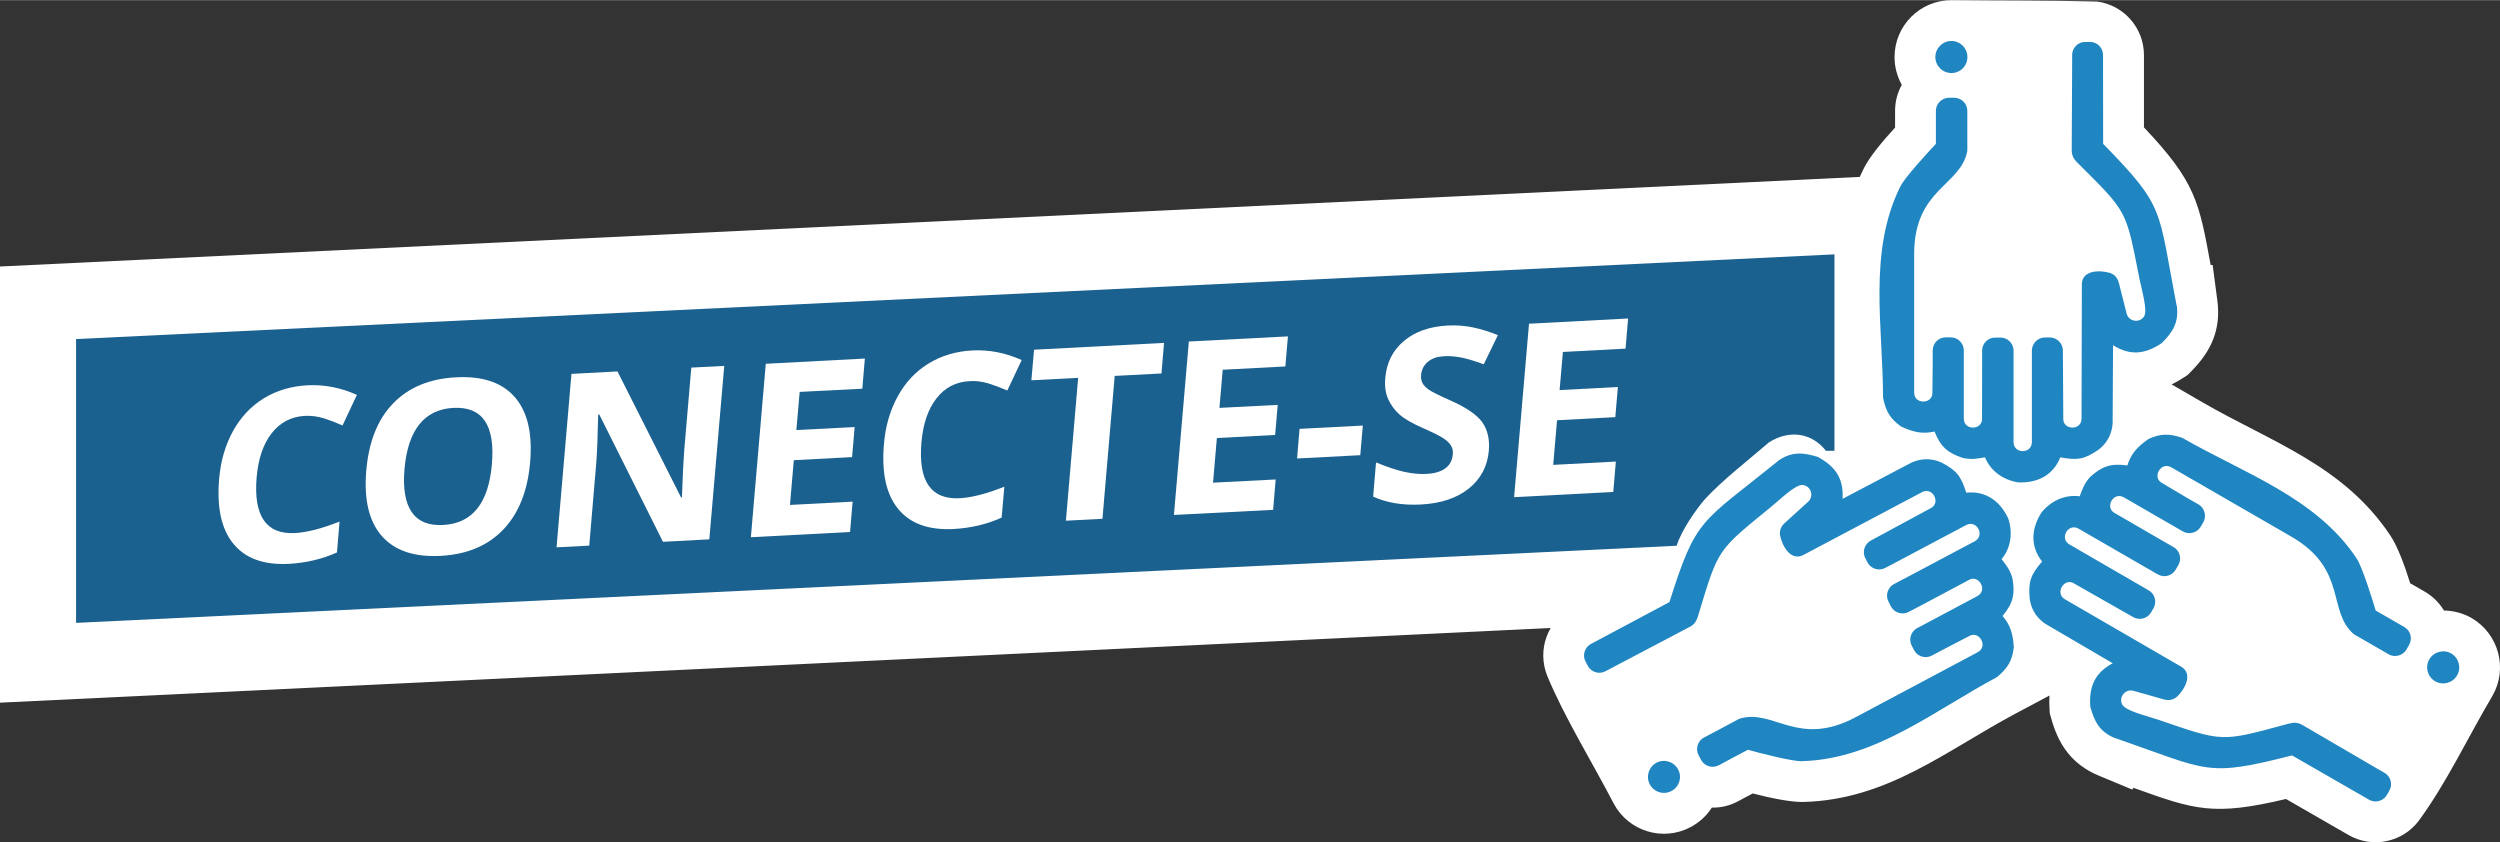<?xml version="1.0" encoding="UTF-8"?>
<!DOCTYPE svg PUBLIC "-//W3C//DTD SVG 1.1//EN" "http://www.w3.org/Graphics/SVG/1.1/DTD/svg11.dtd">
<!-- Creator: CorelDRAW 2018 (64 Bit Versão de avaliação) -->
<svg xmlns="http://www.w3.org/2000/svg" xml:space="preserve" width="184px" height="62px" version="1.1" style="shape-rendering:geometricPrecision; text-rendering:geometricPrecision; image-rendering:optimizeQuality; fill-rule:evenodd; clip-rule:evenodd"
viewBox="0 0 23.466 7.904"
 xmlns:xlink="http://www.w3.org/1999/xlink">
 <rect x="0" y="0" width="23.466" height="7.904" fill="#333333" stroke="none"/>
 <defs>
  <style type="text/css">
   <![CDATA[
    .fil2 {fill:#1B6190}
    .fil1 {fill:#1F86C2}
    .fil0 {fill:white}
    .fil3 {fill:white;fill-rule:nonzero}
   ]]>
  </style>
 </defs>
 <g id="Camada_x0020_1">
  <g id="_1568790860592">
   <polygon class="fil0" points="16.787,4.939 16.773,4.951 16.773,4.96 16.766,4.966 16.766,4.973 16.76,4.979 16.76,4.982 16.753,4.988 16.753,5.362 16.746,5.362 16.746,5.369 16.427,5.369 16.382,5.46 16.279,5.81 16.261,5.811 16.259,5.816 16.149,5.816 0,6.594 0,2.5 17.932,1.636 17.932,4.944 16.791,4.944 "/>
   <path class="fil0" d="M17.851 0.795c-0.043,-0.078 -0.068,-0.166 -0.068,-0.261 0,-0.295 0.239,-0.534 0.534,-0.534 0.445,0.005 0.923,0.001 1.367,0.013 0.251,0.033 0.44,0.248 0.44,0.502l0 0.679c0.483,0.511 0.517,0.694 0.626,1.292l0.019 0 0.044 0.334c0.036,0.275 -0.06,0.479 -0.251,0.67l-0.027 0.027 -0.031 0.021c-0.04,0.026 -0.08,0.049 -0.12,0.069l0.288 0.167c0.649,0.375 1.328,0.593 1.766,1.253 0.069,0.103 0.137,0.291 0.185,0.446l0.137 0.079c0.076,0.044 0.137,0.106 0.18,0.177 0.088,0.001 0.178,0.024 0.26,0.071 0.254,0.148 0.342,0.475 0.195,0.73 -0.227,0.383 -0.432,0.821 -0.695,1.177 -0.154,0.2 -0.435,0.256 -0.654,0.13l-0.589 -0.339c-0.684,0.163 -0.859,0.101 -1.432,-0.105l-0.01 0.017 -0.31 -0.129c-0.257,-0.106 -0.385,-0.291 -0.455,-0.552l-0.01 -0.036 -0.002 -0.038c-0.003,-0.044 -0.003,-0.087 -0.001,-0.128l-0.31 0.165c-0.662,0.352 -1.206,0.812 -1.998,0.834 -0.122,0.003 -0.319,-0.039 -0.477,-0.08l-0.139 0.074c-0.078,0.042 -0.162,0.061 -0.245,0.059 -0.048,0.075 -0.115,0.138 -0.199,0.183 -0.26,0.138 -0.583,0.04 -0.722,-0.221 -0.193,-0.373 -0.467,-0.817 -0.625,-1.201 -0.095,-0.241 0.002,-0.514 0.231,-0.636l0.6 -0.32c0.223,-0.664 0.369,-0.781 0.843,-1.155l-0.009 -0.018 0.277 -0.197c0.227,-0.162 0.452,-0.173 0.71,-0.094l0.036 0.011 0.034 0.018c0.016,0.009 0.032,0.018 0.047,0.027l0.001 -0.24c0,-0.75 -0.151,-1.447 0.202,-2.156 0.054,-0.111 0.184,-0.264 0.294,-0.384l0 -0.157c0,-0.089 0.023,-0.172 0.063,-0.244z"/>
   <path class="fil1" d="M19.339 4.291c0.162,0.031 0.228,0.018 0.358,-0.071l0 0c0.066,-0.05 0.124,-0.128 0.133,-0.246l0.004 -0.735c0.165,0.102 0.303,0.083 0.457,-0.02 0.102,-0.102 0.162,-0.192 0.142,-0.35l-0.002 0c-0.177,-0.916 -0.102,-0.92 -0.69,-1.52l-0.001 -0.834c0,-0.062 -0.046,-0.114 -0.106,-0.122 -0.025,-0.002 -0.052,0 -0.077,0 -0.061,0.008 -0.107,0.06 -0.107,0.122l0 0.094 -0.004 0.802c0,0.021 0.004,0.041 0.013,0.06l0 0 0.007 0.014 0 0 0.021 0.028 0.021 0.021c0.464,0.462 0.446,0.433 0.573,1.077 0.022,0.112 0.081,0.304 0.043,0.359 -0.044,0.065 -0.145,0.046 -0.163,-0.03l-0.072 -0.284c-0.01,-0.044 -0.04,-0.083 -0.085,-0.096 -0.098,-0.029 -0.263,-0.026 -0.263,0.109l0 0.049 -0.003 1.209c0,0.113 -0.164,0.11 -0.171,0.011l-0.004 -0.635 0 -0.014 0 -0.006 0 -0.008 -0.001 0c-0.007,-0.061 -0.059,-0.109 -0.122,-0.109l-0.045 0c-0.067,0 -0.123,0.056 -0.123,0.123l0 0.095 0 0.764c0,0.113 -0.172,0.113 -0.172,0l0 -0.736 0 0 0 -0.039 0 -0.07 0 0 0 -0.014c0,-0.067 -0.055,-0.122 -0.122,-0.122l-0.051 0c-0.067,0 -0.122,0.055 -0.122,0.122l0 0.123 -0.001 0.526c-0.006,0.099 -0.171,0.102 -0.171,-0.011l0 -0.631 0 0 0 -0.008c0,-0.068 -0.055,-0.123 -0.122,-0.123l-0.048 0c-0.067,0 -0.122,0.055 -0.122,0.123l0 0.121 -0.003 0.285c-0.007,0.099 -0.171,0.101 -0.171,-0.011l0 -1.299c0,-0.616 0.437,-0.639 0.499,-0.969l0 -0.253 0 -0.104 0 -0.019c0,-0.067 -0.055,-0.123 -0.122,-0.123l-0.03 0 -0.023 0c-0.066,0.002 -0.12,0.056 -0.12,0.123l0 0.123 0 0.187c-0.059,0.061 -0.305,0.329 -0.334,0.402l-0.001 0c-0.304,0.615 -0.161,1.318 -0.161,1.985l0.001 0c0.026,0.124 0.065,0.192 0.168,0.266l0 0c0.118,0.054 0.201,0.072 0.314,0.047l0 0.002 0.001 0c0.058,0.146 0.128,0.2 0.265,0.246l0 0c0.087,0.018 0.133,0.006 0.208,-0.006 0.053,0.131 0.174,0.213 0.31,0.235l0 0c0.18,0.008 0.328,-0.064 0.397,-0.235zm-0.883 0.332c-0.049,-0.157 -0.092,-0.21 -0.231,-0.282l0 0c-0.075,-0.035 -0.172,-0.049 -0.28,-0.002l-0.65 0.342c0.012,-0.194 -0.07,-0.306 -0.233,-0.394 -0.138,-0.042 -0.245,-0.053 -0.375,0.039l0.001 0.001c-0.726,0.587 -0.765,0.523 -1.018,1.323l-0.737 0.393c-0.054,0.029 -0.078,0.094 -0.057,0.151 0.01,0.023 0.024,0.046 0.036,0.068 0.036,0.05 0.104,0.066 0.158,0.037l0.083 -0.044 0.709 -0.373c0.019,-0.01 0.035,-0.023 0.048,-0.04l-0.001 0 0.01 -0.013 0 0 0.014 -0.031 0.009 -0.029c0.19,-0.626 0.173,-0.597 0.681,-1.012 0.089,-0.072 0.231,-0.214 0.298,-0.206 0.078,0.008 0.109,0.106 0.05,0.158l-0.217 0.197c-0.034,0.029 -0.055,0.074 -0.045,0.12 0.02,0.1 0.101,0.244 0.22,0.181l0.043 -0.023 1.069 -0.566c0.099,-0.052 0.174,0.094 0.09,0.146l-0.559 0.302 -0.012 0.007 -0.006 0.003 -0.007 0.004 0.001 0.001c-0.051,0.034 -0.068,0.103 -0.039,0.158l0.021 0.04c0.032,0.059 0.107,0.082 0.166,0.05l0.084 -0.044 0.675 -0.358c0.1,-0.053 0.18,0.098 0.081,0.152l-0.65 0.345 0 0 -0.035 0.018 -0.062 0.033 0 0 -0.012 0.006c-0.059,0.032 -0.082,0.107 -0.05,0.166l0.023 0.045c0.032,0.059 0.107,0.082 0.166,0.05l0.109 -0.057 0.464 -0.247c0.09,-0.041 0.17,0.103 0.071,0.156l-0.558 0.297 0 0 -0.007 0.003c-0.059,0.032 -0.082,0.107 -0.05,0.166l0.022 0.042c0.031,0.059 0.106,0.082 0.166,0.05l0.106 -0.056 0.254 -0.132c0.09,-0.04 0.17,0.104 0.07,0.157l-1.146 0.61c-0.544,0.289 -0.77,-0.086 -1.091,0.014l-0.223 0.119 -0.091 0.048 -0.018 0.009c-0.059,0.032 -0.082,0.107 -0.05,0.166l0.014 0.027 0.01 0.019c0.033,0.058 0.106,0.08 0.165,0.049l0.108 -0.058 0.166 -0.088c0.082,0.024 0.433,0.115 0.511,0.107l0 0c0.687,-0.02 1.241,-0.477 1.829,-0.79l0 -0.001c0.097,-0.081 0.139,-0.148 0.155,-0.273l0.001 0c-0.008,-0.129 -0.031,-0.211 -0.106,-0.299l0.001 -0.001 0 0c0.101,-0.121 0.117,-0.208 0.092,-0.351l0 0c-0.024,-0.085 -0.056,-0.12 -0.102,-0.181 0.09,-0.108 0.106,-0.253 0.062,-0.383l0 0c-0.077,-0.163 -0.211,-0.26 -0.394,-0.241zm-2.97 2.738c-0.039,-0.073 -0.011,-0.164 0.062,-0.203 0.073,-0.039 0.164,-0.011 0.203,0.062 0.04,0.073 0.012,0.164 -0.062,0.203 -0.073,0.039 -0.164,0.012 -0.203,-0.062zm3.682 -2.092c-0.108,0.125 -0.13,0.189 -0.117,0.346l0 0c0.01,0.082 0.049,0.172 0.146,0.238l0.634 0.371c-0.171,0.092 -0.223,0.221 -0.211,0.406 0.038,0.139 0.085,0.236 0.232,0.297l0.001 -0.001c0.882,0.305 0.848,0.371 1.661,0.163l0.723 0.416c0.054,0.031 0.122,0.016 0.159,-0.032 0.014,-0.02 0.026,-0.044 0.038,-0.066 0.024,-0.057 0.002,-0.123 -0.051,-0.154l-0.082 -0.047 -0.692 -0.404c-0.018,-0.01 -0.038,-0.017 -0.059,-0.019l0 0 -0.015 -0.001 -0.001 0 -0.034 0.005 -0.029 0.007c-0.632,0.171 -0.598,0.17 -1.219,-0.042 -0.108,-0.036 -0.304,-0.082 -0.333,-0.142 -0.034,-0.071 0.032,-0.149 0.108,-0.127l0.282 0.08c0.043,0.013 0.091,0.007 0.126,-0.026 0.074,-0.07 0.153,-0.215 0.037,-0.282l-0.042 -0.024 -1.047 -0.607c-0.097,-0.056 -0.012,-0.198 0.076,-0.154l0.552 0.314 0.013 0.007 0.005 0.003 0.007 0.004 0 -0.001c0.057,0.025 0.124,0.003 0.155,-0.051l0.023 -0.039c0.033,-0.058 0.013,-0.134 -0.045,-0.167l-0.083 -0.048 -0.661 -0.383c-0.098,-0.056 -0.012,-0.205 0.086,-0.148l0.637 0.368 0 0 0.034 0.019 0.061 0.036 0 0 0.012 0.006c0.058,0.034 0.133,0.014 0.167,-0.045l0.025 -0.043c0.034,-0.059 0.014,-0.134 -0.044,-0.168l-0.107 -0.061 -0.455 -0.264c-0.082,-0.054 -0.003,-0.198 0.095,-0.142l0.547 0.316 0 0 0.007 0.004c0.058,0.033 0.133,0.013 0.167,-0.045l0.024 -0.041c0.033,-0.059 0.013,-0.134 -0.045,-0.168l-0.105 -0.06 -0.246 -0.146c-0.082,-0.054 -0.002,-0.198 0.096,-0.142l1.124 0.649c0.534,0.308 0.335,0.699 0.59,0.918l0.219 0.126 0.09 0.052 0.016 0.01c0.059,0.033 0.134,0.013 0.168,-0.045l0.015 -0.026 0.011 -0.02c0.032,-0.058 0.012,-0.132 -0.046,-0.165l-0.106 -0.061 -0.163 -0.094c-0.023,-0.082 -0.132,-0.428 -0.18,-0.49l0 -0.001c-0.38,-0.571 -1.061,-0.799 -1.639,-1.132l0 0.001c-0.12,-0.04 -0.199,-0.04 -0.314,0.012l0 0c-0.106,0.075 -0.163,0.138 -0.198,0.248l-0.002 0 0 0c-0.156,-0.022 -0.238,0.011 -0.346,0.107l0 0c-0.059,0.066 -0.072,0.112 -0.099,0.183 -0.14,-0.019 -0.271,0.044 -0.358,0.151l0 0c-0.097,0.151 -0.109,0.316 0.005,0.461zm3.895 1.069c-0.042,0.072 -0.134,0.097 -0.206,0.055 -0.072,-0.042 -0.096,-0.133 -0.055,-0.205 0.042,-0.072 0.134,-0.097 0.206,-0.056 0.072,0.042 0.097,0.134 0.055,0.206zm-4.746 -5.955c0.083,0 0.15,0.068 0.15,0.151 0,0.083 -0.067,0.15 -0.15,0.15 -0.083,0 -0.151,-0.067 -0.151,-0.15 0,-0.083 0.068,-0.151 0.151,-0.151z"/>
   <path class="fil2" d="M0.714 3.181l16.505 -0.795 0 1.844 -0.08 0c-0.13,-0.167 -0.34,-0.202 -0.534,-0.08 -0.195,0.169 -0.428,0.346 -0.601,0.533 -0.088,0.1 -0.226,0.303 -0.266,0.438l-15.024 0.724 0 -2.664z"/>
   <path class="fil3" d="M2.862 3.902c-0.129,0.007 -0.232,0.061 -0.312,0.163 -0.079,0.101 -0.126,0.239 -0.141,0.413 -0.031,0.363 0.089,0.538 0.359,0.524 0.113,-0.006 0.253,-0.042 0.419,-0.108l-0.024 0.29c-0.138,0.062 -0.288,0.098 -0.452,0.107 -0.235,0.012 -0.408,-0.051 -0.52,-0.188 -0.113,-0.137 -0.157,-0.34 -0.134,-0.609 0.014,-0.169 0.058,-0.318 0.13,-0.449 0.072,-0.13 0.168,-0.233 0.288,-0.307 0.121,-0.074 0.258,-0.115 0.412,-0.123 0.157,-0.008 0.311,0.022 0.463,0.09l-0.135 0.287c-0.058,-0.026 -0.116,-0.048 -0.175,-0.067 -0.06,-0.018 -0.119,-0.026 -0.178,-0.023z"/>
   <path id="1" class="fil3" d="M4.976 4.337c-0.023,0.27 -0.107,0.48 -0.252,0.632 -0.145,0.152 -0.341,0.234 -0.589,0.247 -0.247,0.013 -0.431,-0.049 -0.552,-0.187 -0.12,-0.138 -0.168,-0.342 -0.145,-0.613 0.023,-0.271 0.107,-0.482 0.253,-0.632 0.145,-0.15 0.342,-0.231 0.59,-0.244 0.248,-0.013 0.432,0.049 0.551,0.186 0.12,0.137 0.167,0.341 0.144,0.611zm-1.179 0.062c-0.016,0.182 0.007,0.317 0.067,0.406 0.061,0.088 0.16,0.129 0.296,0.121 0.273,-0.014 0.426,-0.204 0.457,-0.57 0.032,-0.367 -0.089,-0.543 -0.361,-0.529 -0.136,0.007 -0.243,0.059 -0.32,0.155 -0.077,0.096 -0.123,0.235 -0.139,0.417z"/>
   <path id="2" class="fil3" d="M6.658 5.061l-0.435 0.023 -0.598 -1.195 -0.01 0.001c-0.005,0.217 -0.011,0.371 -0.019,0.464l-0.065 0.766 -0.307 0.016 0.14 -1.628 0.432 -0.023 0.597 1.183 0.008 0c0.007,-0.211 0.015,-0.361 0.022,-0.448l0.066 -0.771 0.309 -0.016 -0.14 1.628z"/>
   <polygon id="3" class="fil3" points="7.979,4.992 7.048,5.041 7.188,3.413 8.118,3.364 8.094,3.647 7.506,3.677 7.475,4.035 8.022,4.007 7.998,4.289 7.451,4.318 7.415,4.738 8.003,4.707 "/>
   <path id="4" class="fil3" d="M9.102 3.576c-0.129,0.006 -0.233,0.06 -0.312,0.162 -0.079,0.101 -0.126,0.239 -0.141,0.413 -0.031,0.363 0.088,0.538 0.359,0.524 0.113,-0.006 0.253,-0.042 0.419,-0.108l-0.025 0.29c-0.137,0.062 -0.287,0.098 -0.451,0.107 -0.235,0.012 -0.408,-0.051 -0.52,-0.188 -0.113,-0.137 -0.157,-0.34 -0.134,-0.609 0.014,-0.169 0.058,-0.318 0.13,-0.449 0.072,-0.131 0.168,-0.233 0.288,-0.307 0.121,-0.074 0.258,-0.115 0.412,-0.123 0.157,-0.008 0.311,0.022 0.463,0.09l-0.135 0.286c-0.058,-0.025 -0.116,-0.047 -0.176,-0.066 -0.059,-0.018 -0.118,-0.026 -0.177,-0.022z"/>
   <polygon id="5" class="fil3" points="10.348,4.868 10.005,4.886 10.12,3.545 9.681,3.568 9.706,3.281 10.926,3.217 10.902,3.504 10.463,3.527 "/>
   <polygon id="6" class="fil3" points="11.95,4.784 11.019,4.832 11.159,3.204 12.089,3.156 12.065,3.438 11.477,3.469 11.446,3.827 11.993,3.799 11.969,4.081 11.422,4.11 11.386,4.529 11.974,4.499 "/>
   <polygon id="7" class="fil3" points="12.175,4.302 12.198,4.024 12.792,3.993 12.768,4.271 "/>
   <path id="8" class="fil3" d="M13.975 4.228c-0.013,0.147 -0.075,0.265 -0.188,0.356 -0.112,0.09 -0.262,0.14 -0.449,0.15 -0.172,0.009 -0.322,-0.016 -0.449,-0.074l0.027 -0.321c0.105,0.043 0.195,0.073 0.268,0.089 0.074,0.016 0.142,0.022 0.205,0.019 0.076,-0.004 0.134,-0.021 0.177,-0.052 0.043,-0.031 0.066,-0.076 0.071,-0.133 0.003,-0.031 -0.003,-0.06 -0.019,-0.083 -0.015,-0.024 -0.039,-0.047 -0.072,-0.068 -0.032,-0.021 -0.099,-0.055 -0.2,-0.099 -0.094,-0.042 -0.165,-0.083 -0.211,-0.124 -0.045,-0.04 -0.08,-0.088 -0.105,-0.144 -0.025,-0.055 -0.034,-0.121 -0.027,-0.198 0.012,-0.144 0.071,-0.26 0.175,-0.347 0.104,-0.088 0.241,-0.136 0.412,-0.145 0.084,-0.004 0.163,0.002 0.238,0.018 0.075,0.016 0.152,0.04 0.232,0.072l-0.133 0.274c-0.084,-0.031 -0.153,-0.052 -0.208,-0.063 -0.055,-0.011 -0.11,-0.016 -0.165,-0.013 -0.064,0.004 -0.116,0.021 -0.153,0.054 -0.037,0.032 -0.058,0.073 -0.062,0.122 -0.003,0.03 0.002,0.056 0.014,0.078 0.012,0.022 0.033,0.043 0.061,0.062 0.029,0.02 0.098,0.054 0.208,0.103 0.145,0.065 0.242,0.132 0.292,0.202 0.049,0.071 0.07,0.159 0.061,0.265z"/>
   <polygon id="9" class="fil3" points="15.143,4.616 14.212,4.665 14.352,3.037 15.282,2.988 15.258,3.271 14.67,3.302 14.639,3.66 15.186,3.631 15.162,3.914 14.615,3.943 14.579,4.362 15.167,4.331 "/>
  </g>
 </g>
</svg>
